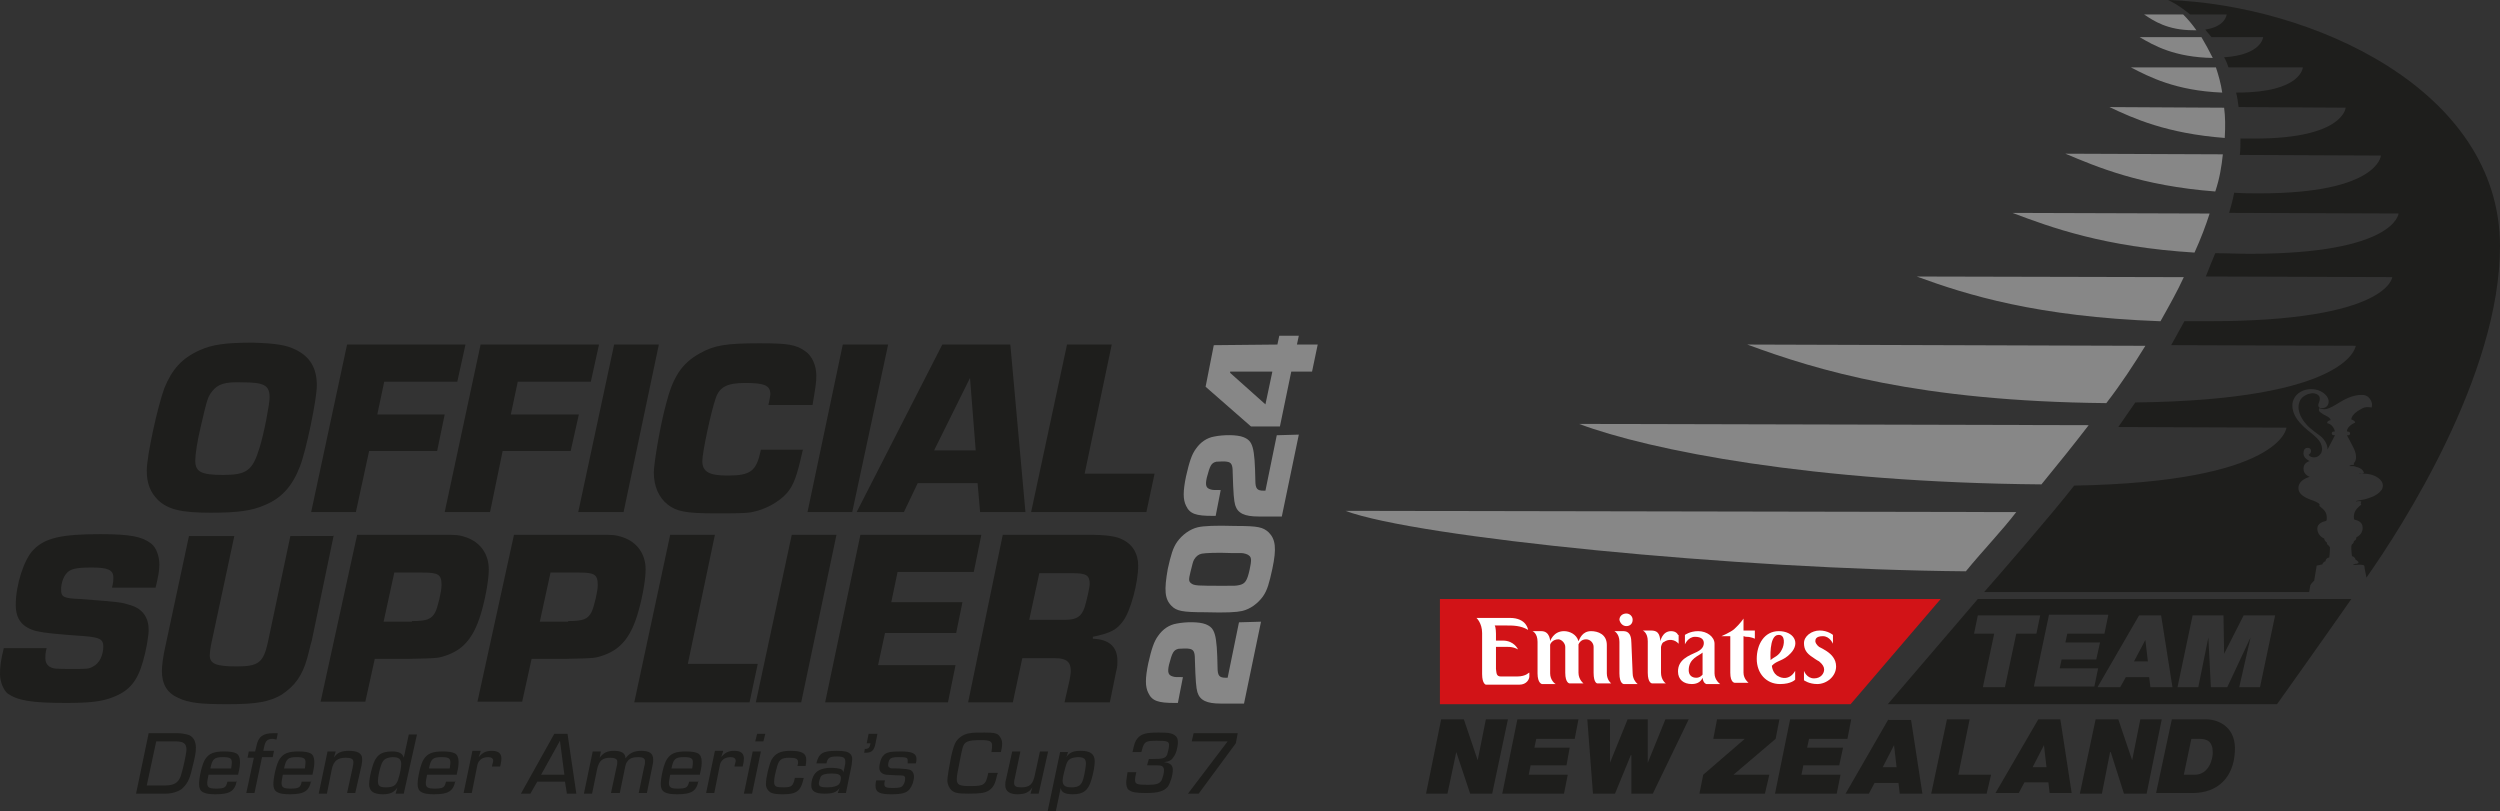 <svg xmlns="http://www.w3.org/2000/svg" xmlns:xlink="http://www.w3.org/1999/xlink" id="Livello_1" x="0px" y="0px" viewBox="0 0 396.9 128.8" style="enable-background:new 0 0 396.9 128.8;" xml:space="preserve"><rect x="0" y="0" width="396.9" height="128.8" fill="#333333" stroke="none"/><style type="text/css">	.st0{fill:#878787;}	.st1{fill:#1E1E1C;}	.st2{fill:#D21317;}	.st3{fill:#FFFFFF;}</style><path class="st0" d="M331.6,67.5l-80.9-0.2c11.2,4.2,37.1,9.3,73.4,9.6C326.8,73.6,329.3,70.5,331.6,67.5"></path><path class="st0" d="M320.1,81.3l-106.5-0.2c11.2,4.2,62.2,9.3,98.5,9.6C314.8,87.4,317.8,84.3,320.1,81.3"></path><polygon class="st1" points="234.6,120.7 234.6,120.7 232.4,114.2 228.8,114.2 226.4,126 229.8,126 231.2,119.4 231.2,119.4  233.4,126 236.9,126 239.4,114.2 235.9,114.2 "></polygon><polygon class="st1" points="238.5,126 248.3,126 248.9,123 242.7,123 243,121.5 248.7,121.5 249.2,118.7 243.6,118.7 243.9,117.3  250,117.3 250.6,114.2 240.9,114.2 "></polygon><polygon class="st1" points="261.6,121.1 261.6,121.1 261.6,114.2 258.4,114.2 255.6,121.1 255.6,121.1 255.6,114.2 252,114.2  252.9,126 256.4,126 258.9,119.9 259,119.9 259,126 262.4,126 268.1,114.2 264.4,114.2 "></polygon><polygon class="st1" points="282.5,114.2 272.6,114.2 272,117.3 277,117.3 270.4,123 269.8,126 280.2,126 280.9,123 275.2,123  281.9,117.3 "></polygon><polygon class="st1" points="286.3,121.5 292,121.5 292.6,118.7 286.9,118.7 287.2,117.3 293.3,117.3 293.9,114.2 284.2,114.2  281.8,126 291.6,126 292.2,123 286,123 "></polygon><path class="st1" d="M298.9,121.8l1.8-3.5h0l0.4,3.5H298.9z M299.8,114.2L293,126h3.7l0.9-1.7h3.8l0.2,1.7h3.6l-1.8-11.7H299.8z"></path><polygon class="st1" points="312.7,114.2 309.1,114.2 306.6,126 315.4,126 316.1,123 310.9,123 "></polygon><path class="st1" d="M322.7,121.8l1.8-3.5h0l0.4,3.5H322.7z M323.6,114.2l-6.8,11.7h3.7l0.9-1.7h3.8l0.2,1.7h3.5l-1.8-11.7H323.6z"></path><polygon class="st1" points="338.5,120.7 338.5,120.7 336.3,114.2 332.7,114.2 330.2,126 333.7,126 335,119.4 335.1,119.4  337.2,126 340.8,126 343.2,114.2 339.8,114.2 "></polygon><path class="st1" d="M348.4,123h-1.7l1.2-5.7h1.3c1.2,0,2.1,0.4,2.1,2.2C351.3,120.5,350.7,123,348.4,123 M350.2,114.2h-5.4 l-2.5,11.7h5.8c4.1,0,6.5-2.6,6.7-6.5C355.1,115.6,352.4,114.2,350.2,114.2"></path><path class="st0" d="M340.6,54.9l-63.2-0.2c11.1,4.1,27.2,9,57,9.3C336.8,60.9,338.8,57.8,340.6,54.9"></path><path class="st0" d="M346.7,44l-42.4-0.1c7.9,2.9,19.1,6.4,38.7,7.1C344.4,48.5,345.7,46.2,346.7,44"></path><path class="st0" d="M350.8,33.9l-31.3-0.1c6.1,2.3,14.5,5.4,28.9,6.3C349.4,37.9,350.2,35.8,350.8,33.9"></path><path class="st0" d="M352.9,24.5l-25-0.1c5,2.1,12,5.1,23.8,6C352.4,28.3,352.7,26.4,352.9,24.5"></path><path class="st0" d="M353.1,17.1L334.9,17c3.8,1.8,9.1,4.2,18.3,4.9C353.3,20.1,353.3,18.6,353.1,17.1"></path><path class="st0" d="M351.8,10.7l-13.5,0c2.9,1.5,7.1,3.7,14.5,4C352.6,13.3,352.2,11.9,351.8,10.7"></path><path class="st0" d="M349.5,5.9l-9.8,0c2.2,1.3,5.5,3.2,11.6,3.3C350.7,8,350.1,6.9,349.5,5.9"></path><path class="st0" d="M346.6,2.3l-6.2,0c1.5,1,3.7,2.5,7.8,2.5c0.2,0,0.3,0,0.5,0C348,3.8,347.3,3,346.6,2.3"></path><path class="st1" d="M367.4,92.2l0.4-2.4l0.9-0.2c0.1-0.4,0.5-0.5,0.5-0.5s0-0.5,0.6-0.6c0.1-0.7,0.1-1.6,0.1-1.6l-0.2-0.3 c-0.3-0.1-0.3-0.5-0.3-0.5s-0.4-0.2-0.4-0.6c-0.7-0.3-1.1-0.9-1.1-1.6c0-0.8,0.9-1.1,1.4-1.2c0.1-0.1,0.1-0.3,0.1-0.5 c0-0.8-0.3-1.2-1.2-1.9c0.3-0.3-0.4-0.6-0.9-0.8c-0.5-0.2-2.4-0.7-2.4-2c0-0.9,0.7-1.4,1.5-1.7c0.2-0.1,0.3-0.1,0.3-0.1 c0,0-1-0.3-1-1.3c0-1,1-1.2,1-1.2s-1-0.4-1-1.2c0-0.9,0.5-0.9,0.7-0.9c0.3,0,0.5,0.2,0.5,0.5c0,0.3-0.2,0.5-0.4,0.6 c0.4,0.6,1.4,0.5,1.8,0c0.5-0.5,0.4-1.3,0.1-1.9c-0.5-1-2.1-1.9-3-2.9c-0.9-0.9-1.7-2.2-1.4-3.6c0.6-2.3,4-2.7,5.4-0.9 c0.6,0.8,0.3,1.9-0.8,1.9c-0.7,0-0.6-0.6-0.4-1c0.2-0.6,0.1-1.1-0.6-1.3c-0.3-0.1-0.6-0.1-0.9,0c-0.6,0.1-1.2,0.5-1.5,1 c-0.7,1.3,0,2.8,0.9,3.8c0.6,0.8,2.2,1.8,2.5,2.1c1.1,1.1,0.9,2.1,0.9,2c0.8-1.5,1.2-2.3,1.2-2.3c-0.2,0-0.5,0-0.5-0.3 c0-0.3,0.3-0.3,0.5-0.3c-0.3-1.2-1.2-1.3-1.2-1.3c-0.1-0.1,0-0.4,0.5-0.5c0-0.5-1.1-0.8-1.4-1.1c-0.1-0.1-0.6-0.2-0.4-0.8 c0.9,0.3,1.3,0.3,3.2-0.9c1.9-1.2,3.2-1.2,3.4-1.2c0.2,0,1-0.1,1.5,0.7c0.5,0.8,0.2,1.3,0.2,1.3s-0.8-0.2-1.4,0.1 c-0.6,0.3-1.8,1-1.8,1.8c0.4,0.1,0.6,0.3,0.6,0.5c0,0-1.3,0.5-1.3,1.4c0,0,0.5,0,0.5,0.3c0,0.4-0.5,0.3-0.5,0.3s0.5,0.9,1.1,2.1 c0.6,1.3,0.3,2.1,0,2.3c0,0,0,0.2,0,0.3c-0.2,0-0.4,0-0.6,0.1c-0.1,0-0.1,0.1,0,0.1c0.1,0,0.3,0,0.4,0c0.2,0,0.3,0,0.5,0.1 c0.5,0.1,1.2,0.4,1.3,1c-0.2,0.1-0.5,0.1-0.7,0.1c0,0-0.1,0-0.1,0c0.1,0.1,0.3,0,0.4,0c0.5,0,0.9,0,1.3,0.1c0.5,0.1,1,0.3,1.4,0.6 c0.4,0.3,0.7,0.7,0.7,1.2c0,0.3-0.1,0.6-0.3,0.8c-0.3,0.4-0.8,0.7-1.2,0.9c-0.5,0.2-1,0.4-1.5,0.5c-0.4,0.1-0.7,0.1-1.1,0.2 c-0.1,0-0.3,0.1-0.1,0.1c0.2,0,0.5-0.1,0.7,0c0.2,0,0,0.1,0,0.3c0,0,0,0.2,0.1,0.2c-0.9,0.7-1.2,1.2-1.2,2c0,0.2,0,0.3,0.1,0.4 c0.4,0.1,1.3,0.3,1.3,1.3c0,1.1-1,1.5-1,1.5c0,0.5-0.4,0.6-0.4,0.6c0,0.4-0.3,0.5-0.3,0.5l-0.1,0.3c0,0,0,0.2,0,0.5 c0,0.4,0.1,1.1,0.1,1.1c0.5,0.1,0.6,0.6,0.6,0.6c0.1,0,0.2,0.1,0.2,0.1c0.1,0.1,0.1,0.1,0.2,0.2c0,0.1,0.1,0.2,0,0.2 c0,0-0.1,0-0.2,0.1c-0.2,0-0.3,0-0.5,0.1c-0.1,0-0.2,0.1,0,0.1c0.5,0,1-0.1,1.4,0c0.3,0,0.3,0.3,0.3,0.5c0.1,0.5,0.2,1,0.3,1.5 c5.7-8.1,21.2-32.2,21.2-52.6c0-25-30-38.3-52.7-39.1c0,0,1.6,0.7,3.5,2.3l5.8,0c0,0-0.1,1.9-3.4,2.4c0.3,0.4,0.7,0.8,1,1.2l8.2,0 c0,0-0.2,2.8-6.2,3.2c0.3,0.5,0.5,1,0.7,1.6l11.8,0c0,0-0.2,4-10.4,4c0,0-0.1,0-0.2,0c0.2,0.7,0.3,1.5,0.4,2.3l17,0.1 c0,0-0.3,4.9-14.4,4.9c-0.8,0-1.5,0-2.3,0c0,0.8,0,1.7-0.1,2.6l22.4,0.1c0,0-0.4,6-19.2,6c-1.4,0-2.8,0-4.1-0.1 c-0.2,1.1-0.5,2.1-0.8,3.2l26.9,0.1c0,0-0.5,6.4-23.6,6.4c-1.9,0-3.7-0.1-5.5-0.1c-0.5,1.2-1,2.4-1.5,3.7l29.6,0.1c0,0-0.6,7-29.1,7 c-1.3,0-2.6,0-3.9,0c-0.7,1.3-1.4,2.5-2.1,3.8l29.3,0.1c0,0-0.8,8.6-35,9c-0.9,1.3-1.8,2.6-2.7,3.9l26.7,0.1c0,0-0.7,8.6-33.7,9.2 c-3.5,4.5-12,14.3-14.3,16.9h51.6l0.2-1.1C367.1,92.4,367.4,92.2,367.4,92.2"></path><path class="st1" d="M323.9,97.7l-0.6,2.9h-3.2l-1.8,8.5h-3.5l1.8-8.5h-3.2l0.6-2.9H323.9z M334.7,97.7l-0.6,2.9h-5.9l-0.3,1.4h5.5 l-0.6,2.7h-5.5l-0.3,1.4h6.1l-0.6,2.9h-9.6l2.4-11.4H334.7z M343.1,97.7l1.8,11.4h-3.5l-0.2-1.6h-3.7l-0.9,1.6h-3.6l6.6-11.4H343.1z  M348.1,97.7h4.9l0.1,6.1h0l3.1-6.1h5l-2.4,11.4h-3.3l1.8-7.9h0l-3.7,7.9H351l-0.4-7.9h0l-1.6,7.9h-3.3L348.1,97.7z M299.7,111.8 h61.8c0,0,7.2-10.1,11.8-16.7h-59.3L299.7,111.8z"></path><polygon class="st1" points="340.6,101.6 340.6,101.6 338.8,105 341,105 "></polygon><polygon class="st2" points="228.6,111.8 293.8,111.8 308.1,95.1 228.6,95.1 "></polygon><path class="st3" d="M240.8,107.4c-0.2,0-2.2,0-2.5,0c-0.8,0-0.7-0.6-0.8-1.2v-3.5c0,0,0.5,0,1.1,0c0.7,0,1.5-0.1,2.4,0.4 c0,0-0.6-1.4-2.4-1.4h-1.1v-0.7v-0.4c0,0,0-1-0.2-1.3c0,0,1.5,0,1.6,0c1.4,0,2.5,0,3.7,0.7c0,0-0.2-1.9-2.9-1.9h-5.3 c0,0,0.9,0.8,0.9,2.4l0,6.5c0,1.6,0.6,1.7,0.6,1.7h5.3c1.2,0,1.6-0.9,1.6-1.3l0-0.6C242.7,106.7,242.4,107.4,240.8,107.4"></path><path class="st3" d="M255.1,106.9v-4.5c0-1.7-1.4-2.2-2.5-2.2c-1.4,0-1.8,1.2-2,1.6c-0.3-1.1-1.4-1.6-2.3-1.6 c-1.7,0-2.2,1.6-2.2,1.6s0-1.6-1.4-1.6h-1.4c0,0,0.8,0.3,0.8,1.7v5c0,1.6,0.7,1.7,0.7,1.7h2.2c-0.1,0-0.9-0.6-0.9-1.7l0-4.5 c0-0.2,0.4-0.9,1.3-0.9c0.5,0,1.1,0.6,1.1,1.2l0,4.1c0,1.7,0.7,1.7,0.7,1.7h2.2c0,0-0.8-0.6-0.8-1.7l0-4.5c0.1-0.2,0.4-0.8,1.2-0.8 c0.7,0,1.2,0.6,1.2,1.2c0,0,0,3.8,0,4.1c0,1.7,0.6,1.7,0.6,1.7c1.1,0,2.2,0,2.2,0S255.1,108,255.1,106.9"></path><path class="st3" d="M259.2,106.9c0,1.1,0.8,1.7,0.8,1.7s-1,0-2.2,0c0,0-0.7,0-0.7-1.7v0l0-5c0-1.3-0.8-1.7-0.8-1.7h1.3 c0.5,0,1.4,0,1.4,1.9L259.2,106.9L259.2,106.9z"></path><path class="st3" d="M266.4,100.8c0,0-0.2-0.6-1.1-0.6c-1.4,0-1.7,1.6-1.7,1.6c-0.1-1.3-0.5-1.7-1.5-1.7h-1.3c0,0,0.8,0.3,0.8,1.7v5 c0,1.7,0.7,1.7,0.7,1.7h2.2c-0.1,0-0.8-0.6-0.8-1.7l0-4.1c0.1-0.4,0.2-0.7,0.5-0.8c0.7-0.5,1.7-0.4,2.3,0.3V100.8z"></path><path class="st3" d="M277.3,101.1c0.7,0,1.3,0.3,1.3,0.3l0-1.3h-1.8v-1.9c0,0-0.5,0.8-1.5,1.7c-0.6,0.5-2,1.1-2,1.1l1.4,0v5.8 c0,1.6,0.7,1.6,0.7,1.6c1.2,0,2.2,0,2.2,0s-0.8-0.6-0.8-1.6l0-5.8C277.3,101.1,276.9,101.1,277.3,101.1"></path><path class="st3" d="M282.9,103.1c0.4-0.7,0.6-2.4-0.6-2.3c-1.5,0.1-1.2,4-1.2,4C281.6,104.3,282.4,104.2,282.9,103.1 M284.3,103.7 c-1.2,1.3-2.2,1.1-3,2c0,0,0.1,1.3,1.1,1.7c0.3,0.2,1.7,0.7,2.6-0.9l0,1.4c0,0-0.6,0.7-2.4,0.7c-2.2,0-3.7-1.7-3.7-4 c0-2.3,1.2-4.4,3.5-4.4C284.7,100.2,285.9,102,284.3,103.7"></path><path class="st3" d="M289.6,106.3c0,0.6-0.5,1.4-1.6,1.4c-1.2,0-1.6-1.2-1.6-1.2v1.5c0,0,0.8,0.6,2.1,0.6c1.5,0,3-1.2,3-2.8 c0-0.6-0.2-1.1-0.5-1.5c-0.5-0.7-1.4-1.2-2.2-1.6c-0.4-0.3-0.6-0.7-0.6-0.9c0-0.3,0.1-0.8,1.2-0.8c1.1,0,1.6,1.2,1.6,1.2l0-1.4 c0,0-0.8-0.7-2.1-0.7c-1.3,0-2.5,0.9-2.5,2c0,1,0.4,1.6,1.3,2.2c0.3,0.2,0.7,0.5,1.1,0.7C289.4,105.5,289.6,105.9,289.6,106.3"></path><path class="st3" d="M258.2,99.4c0.6,0,1-0.4,1-1c0-0.6-0.5-1-1-1c-0.6,0-1.1,0.4-1.1,1C257.2,98.9,257.6,99.4,258.2,99.4"></path><path class="st3" d="M270.5,102.1c0,0.8-0.7,1.2-1.1,1.4c-1.3,0.6-3,1.2-3,3.1c0,1.3,0.9,2,2.2,2c1,0,1.5-0.5,1.7-1 c0.1,0.9,0.6,1,0.6,1c1.2,0,2.2,0,2.2,0s-0.9-0.6-0.9-1.7v0v-4.7c0-1.1-1.2-2-2.6-2c-1.3,0-2.1,0.6-2.1,0.6v1.5c0,0,0.5-1.2,1.6-1.2 C270.2,101.1,270.5,101.6,270.5,102.1 M269.3,107.6c-0.7,0-1.2-0.4-1.2-1.2c0-1.9,1.7-2.3,2.2-2.8v3.5 C270.2,107.2,269.9,107.6,269.3,107.6"></path><path class="st1" d="M26.2,124.7c1.4,0,2.1-0.4,2.5-1.5c0.3-0.9,0.9-3.5,0.9-4.2c0-1-0.5-1.3-1.8-1.3h-3l-1.5,7H26.2z M23.6,116.4 h4.6c0.5,0,1.1,0.1,1.5,0.2c0.9,0.2,1.4,1,1.4,2.1c0,0.7-0.1,1.4-0.6,3.3c-0.4,1.9-0.9,2.6-1.7,3.3c-0.6,0.4-1.5,0.7-2.5,0.7h-4.7 L23.6,116.4z"></path><path class="st1" d="M36.7,122c0.1-0.7,0.1-0.8,0.1-1c0-0.6-0.3-0.8-1.4-0.8c-1.4,0-1.7,0.3-2,1.8H36.7z M37.6,123.9 c-0.3,1.7-1.1,2.2-3.4,2.2c-1.9,0-2.6-0.4-2.6-1.6c0-1.1,0.5-3.3,1-4c0.6-0.9,1.4-1.2,3-1.2c0.9,0,1.5,0.1,1.9,0.3 c0.4,0.2,0.6,0.7,0.6,1.3c0,0.5,0,0.8-0.3,2.1h-4.7c-0.1,0.6-0.2,1-0.2,1.3c0,0.7,0.3,0.9,1.4,0.9c1.4,0,1.6-0.2,1.8-1.1H37.6z"></path><path class="st1" d="M40.3,120.3h-1l0.2-1h1l0.2-0.8c0.3-1.6,1.1-2.1,2.7-2.1c0.2,0,0.4,0,0.7,0l-0.2,1c-0.3,0-0.4-0.1-0.6-0.1 c-0.8,0-1.1,0.3-1.3,1l-0.2,0.9h1.7l-0.2,1h-1.7l-1.2,5.7h-1.3L40.3,120.3z"></path><path class="st1" d="M48.4,122c0.1-0.7,0.1-0.8,0.1-1c0-0.6-0.3-0.8-1.4-0.8c-1.4,0-1.7,0.3-2,1.8H48.4z M49.4,123.9 c-0.3,1.7-1.1,2.2-3.4,2.2c-1.9,0-2.6-0.4-2.6-1.6c0-1.1,0.5-3.3,1-4c0.6-0.9,1.4-1.2,3-1.2c0.9,0,1.5,0.1,1.9,0.3 c0.4,0.2,0.6,0.7,0.6,1.3c0,0.5,0,0.8-0.3,2.1h-4.7c-0.1,0.6-0.2,1-0.2,1.3c0,0.7,0.3,0.9,1.4,0.9c1.4,0,1.6-0.2,1.8-1.1H49.4z"></path><path class="st1" d="M53.3,119.3l-0.3,1l0,0c0.5-0.8,1.2-1.1,2.4-1.1c1.4,0,2.1,0.4,2.1,1.3c0,0.3,0,0.4-0.1,1l-1,4.4h-1.3l0.9-4.1 c0.1-0.5,0.1-0.6,0.1-0.8c0-0.5-0.3-0.7-1.2-0.7c-1.3,0-1.9,0.5-2.2,1.7l-0.8,4h-1.3l1.4-6.7H53.3z"></path><path class="st1" d="M60.5,121.5c-0.3,0.8-0.5,2-0.5,2.5c0,0.8,0.3,1,1.3,1c1.1,0,1.6-0.3,1.9-1.2c0.3-0.9,0.5-2,0.5-2.5 c0-0.8-0.4-1.1-1.4-1.1C61.2,120.3,60.8,120.6,60.5,121.5 M64.1,126h-1.3l0.3-1l0,0c-0.5,0.8-1.2,1.1-2.3,1.1 c-1.5,0-2.2-0.5-2.2-1.6c0-0.6,0.2-1.7,0.5-2.7c0.5-1.8,1.3-2.5,3.1-2.5c1.2,0,1.7,0.3,1.9,1l0,0l0.8-3.7h1.3L64.1,126z"></path><path class="st1" d="M71.4,122c0.1-0.7,0.1-0.8,0.1-1c0-0.6-0.3-0.8-1.4-0.8c-1.4,0-1.7,0.3-2,1.8H71.4z M72.3,123.9 c-0.3,1.7-1.1,2.2-3.4,2.2c-1.9,0-2.6-0.4-2.6-1.6c0-1.1,0.5-3.3,1-4c0.6-0.9,1.4-1.2,3-1.2c0.9,0,1.5,0.1,1.9,0.3 c0.4,0.2,0.6,0.7,0.6,1.3c0,0.5,0,0.8-0.3,2.1h-4.7c-0.1,0.6-0.2,1-0.2,1.3c0,0.7,0.3,0.9,1.4,0.9c1.4,0,1.6-0.2,1.8-1.1H72.3z"></path><path class="st1" d="M76.3,119.3l-0.3,0.9l0,0c0.6-0.7,1.1-1,2.1-1c1,0,1.5,0.4,1.5,1.2c0,0.3,0,0.5-0.2,1.3h-1.3 c0.1-0.6,0.2-0.7,0.2-0.9c0-0.4-0.3-0.6-0.8-0.6c-0.6,0-1.1,0.2-1.4,0.6c-0.2,0.2-0.3,0.5-0.4,1.1l-0.8,4h-1.3l1.4-6.7H76.3z"></path><path class="st1" d="M88.9,117.6l-3,5.4h3.7L88.9,117.6z M85.3,124.1l-1.1,1.9h-1.5l5.3-9.5h2.1l1.4,9.5h-1.5l-0.3-1.9H85.3z"></path><path class="st1" d="M95.4,119.3l-0.2,1l0,0c0.6-0.8,1.2-1.1,2.3-1.1c1.2,0,1.8,0.4,1.8,1.2h0c0.6-0.8,1.3-1.2,2.5-1.2 c1.3,0,1.9,0.4,1.9,1.4c0,0.3,0,0.5-0.1,0.9l-0.9,4.4h-1.3l0.9-4.3c0.1-0.2,0.1-0.6,0.1-0.7c0-0.5-0.3-0.7-1.1-0.7 c-0.8,0-1.4,0.2-1.7,0.7c-0.2,0.2-0.3,0.6-0.4,1.1l-0.8,3.9H97l0.9-4.2c0.1-0.3,0.1-0.7,0.1-0.8c0-0.4-0.4-0.6-1.1-0.6 c-1.3,0-1.8,0.5-2.1,1.8L94,126h-1.3l1.4-6.7H95.4z"></path><path class="st1" d="M109.9,122c0.1-0.7,0.1-0.8,0.1-1c0-0.6-0.3-0.8-1.4-0.8c-1.4,0-1.7,0.3-2,1.8H109.9z M110.9,123.9 c-0.3,1.7-1.1,2.2-3.4,2.2c-1.9,0-2.6-0.4-2.6-1.6c0-1.1,0.5-3.3,1-4c0.6-0.9,1.4-1.2,3-1.2c0.9,0,1.5,0.1,1.9,0.3 c0.4,0.2,0.6,0.7,0.6,1.3c0,0.5,0,0.8-0.3,2.1h-4.7c-0.1,0.6-0.2,1-0.2,1.3c0,0.7,0.3,0.9,1.4,0.9c1.4,0,1.6-0.2,1.8-1.1H110.9z"></path><path class="st1" d="M114.8,119.3l-0.3,0.9l0,0c0.6-0.7,1.1-1,2.1-1c1,0,1.5,0.4,1.5,1.2c0,0.3,0,0.5-0.2,1.3h-1.3 c0.1-0.6,0.2-0.7,0.2-0.9c0-0.4-0.3-0.6-0.8-0.6c-0.6,0-1.1,0.2-1.4,0.6c-0.2,0.2-0.3,0.5-0.4,1.1l-0.8,4h-1.3l1.4-6.7H114.8z"></path><path class="st1" d="M121.2,117.7h-1.3l0.3-1.2h1.3L121.2,117.7z M119.4,126h-1.3l1.4-6.7h1.3L119.4,126z"></path><path class="st1" d="M127.6,123.5c-0.2,0.9-0.4,1.4-0.7,1.8c-0.5,0.6-1.2,0.8-2.7,0.8c-1,0-1.5-0.1-1.9-0.3 c-0.4-0.3-0.7-0.7-0.7-1.3c0-1.1,0.5-3.1,0.9-3.9c0.6-1,1.4-1.4,3-1.4c1.8,0,2.5,0.4,2.5,1.4c0,0.3,0,0.5-0.1,1h-1.3 c0.1-0.3,0.1-0.4,0.1-0.6c0-0.5-0.3-0.7-1.4-0.7c-1.2,0-1.6,0.3-1.9,1.3c-0.3,1.1-0.5,1.9-0.5,2.5c0,0.8,0.3,0.9,1.5,0.9 c1.3,0,1.5-0.2,1.8-1.5H127.6z"></path><path class="st1" d="M130.3,123.3c-0.1,0.2-0.3,0.8-0.3,1.1c0,0.5,0.4,0.6,1.4,0.6c0.9,0,1.5-0.2,1.8-0.5c0.2-0.2,0.3-0.7,0.3-1 c0-0.5-0.4-0.7-1.5-0.7C131,122.8,130.5,123,130.3,123.3 M129.6,121.2c0.4-1.6,1-2,3.2-2c1.2,0,1.8,0.1,2.2,0.5 c0.2,0.2,0.3,0.5,0.3,0.8c0,0.2-0.1,0.8-0.1,1l-0.9,4.4h-1.3l0.3-0.8l0,0c-0.5,0.7-1.1,0.9-2.4,0.9c-1.5,0-2.1-0.4-2.1-1.3 c0-0.8,0.3-1.7,0.8-2.1c0.4-0.4,1.2-0.7,2.3-0.7c0.7,0,1.3,0.1,1.6,0.2c0.2,0.1,0.3,0.2,0.4,0.5h0l0.2-0.9c0.1-0.4,0.1-0.5,0.1-0.8 c0-0.6-0.3-0.8-1.3-0.8c-1.2,0-1.5,0.2-1.7,1.1H129.6z"></path><path class="st1" d="M139,118c-0.2,1.1-0.6,1.5-1.5,1.5l-0.3,0l0.1-0.6c0.6,0,0.8-0.2,0.9-0.9h-0.6l0.3-1.5h1.4L139,118z"></path><path class="st1" d="M144.1,121.1c0-0.2,0-0.3,0-0.4c0-0.4-0.2-0.5-1.4-0.5c-0.9,0-1.2,0.1-1.4,0.3c-0.2,0.2-0.3,0.7-0.3,1 c0,0.2,0.1,0.3,0.3,0.4c0.1,0.1,0.1,0.1,1.3,0.1c1.4,0.1,1.4,0.1,1.8,0.2c0.4,0.1,0.7,0.5,0.7,1.1c0,0.7-0.3,1.5-0.7,2 c-0.5,0.6-1.2,0.8-2.9,0.8c-1.8,0-2.5-0.3-2.5-1.3c0-0.2,0-0.5,0.1-0.9h1.4c-0.1,0.3-0.1,0.4-0.1,0.6c0,0.5,0.3,0.6,1.4,0.6 c1,0,1.4-0.1,1.6-0.5c0.2-0.2,0.3-0.7,0.3-1c0-0.4-0.2-0.5-0.8-0.5c-0.9,0-1.8-0.1-2.2-0.1c-0.7-0.1-1.1-0.5-1.1-1.1 c0-0.7,0.3-1.7,0.7-2c0.4-0.5,1.2-0.6,2.7-0.6c1.8,0,2.5,0.3,2.5,1.2c0,0.2,0,0.4-0.1,0.7H144.1z"></path><path class="st1" d="M158.4,122.7c0,0.2-0.1,0.3-0.1,0.3c-0.3,1.5-0.6,2-1.3,2.5c-0.7,0.4-1.3,0.5-3.3,0.5c-1.6,0-2.2-0.1-2.7-0.6 c-0.3-0.3-0.6-0.9-0.6-1.5c0-0.5,0.3-2.3,0.6-3.8c0.3-1.3,0.5-1.9,0.8-2.4c0.5-0.7,1.3-1.2,2.2-1.3c0.5-0.1,1.1-0.1,2.3-0.1 c1.5,0,2.1,0.1,2.4,0.6c0.2,0.3,0.4,0.6,0.4,1.1c0,0.3,0,0.6-0.2,1.4h-1.5c0.1-0.6,0.1-0.8,0.1-1.1c0-0.6-0.4-0.8-1.7-0.8 c-2.2,0-2.7,0.2-3,1.3c-0.1,0.4-0.2,0.8-0.5,2.4c-0.3,1.5-0.4,2-0.4,2.5c0,0.9,0.4,1.1,2.1,1.1c2.3,0,2.5-0.2,2.9-2.1H158.4z"></path><path class="st1" d="M164.9,126h-1.3l0.3-1l0,0c-0.5,0.8-1.2,1.1-2.4,1.1c-1.2,0-1.9-0.5-1.9-1.4c0-0.3,0-0.6,0.1-0.9l1-4.5h1.3 l-0.9,4.3c-0.1,0.3-0.1,0.6-0.1,0.7c0,0.5,0.3,0.7,1.1,0.7c1.4,0,1.9-0.5,2.2-2l0.8-3.7h1.3L164.9,126z"></path><path class="st1" d="M169.3,121.3c-0.2,0.6-0.6,2.1-0.6,2.6c0,0.8,0.4,1.1,1.4,1.1c1.1,0,1.6-0.3,1.9-1.4c0.2-0.8,0.4-1.9,0.4-2.4 c0-0.7-0.3-1-1.3-1C170,120.3,169.6,120.5,169.3,121.3 M169.6,119.3l-0.3,0.9l0,0c0.5-0.8,1.2-1,2.3-1c1.5,0,2.2,0.5,2.2,1.7 c0,0.6-0.2,1.8-0.5,2.8c-0.5,1.8-1.3,2.4-3,2.4c-1.2,0-1.8-0.3-1.9-1l0,0l-0.8,3.8h-1.3l2-9.5H169.6z"></path><path class="st1" d="M182.4,120.5h0.3c2,0,2.3-0.1,2.6-0.7c0.1-0.3,0.3-1.1,0.3-1.5c0-0.6-0.3-0.7-2-0.7c-1.3,0-1.7,0.1-2,0.6 c-0.1,0.2-0.2,0.4-0.4,1.2h-1.4c0.3-1.4,0.4-1.7,0.8-2.2c0.6-0.7,1.4-0.9,3.3-0.9c1.7,0,2.3,0.1,2.8,0.6c0.2,0.2,0.3,0.5,0.3,0.9 c0,0.9-0.3,1.9-0.7,2.4c-0.3,0.5-0.7,0.7-1.5,0.8v0c0.5,0.1,0.6,0.1,0.8,0.2c0.4,0.2,0.6,0.5,0.6,1c0,0.9-0.4,2.1-0.8,2.7 c-0.6,0.7-1.5,1-3.4,1c-1.6,0-2.3-0.1-2.8-0.5c-0.3-0.2-0.4-0.7-0.4-1.2c0-0.4,0.1-0.7,0.2-1.6h1.4c-0.2,0.8-0.2,1-0.2,1.2 c0,0.7,0.3,0.8,2.1,0.8c1.3,0,1.8-0.2,2.1-0.7c0.2-0.4,0.4-1.2,0.4-1.6c0-0.3-0.1-0.6-0.4-0.7c-0.3-0.1-0.4-0.1-2-0.1h-0.3 L182.4,120.5z"></path><polygon class="st1" points="196.2,118 190.3,126 188.6,126 194.9,117.7 189.2,117.7 189.5,116.4 196.5,116.4 "></polygon><path class="st1" d="M17.8,93.2c0.2-0.8,0.2-1.1,0.2-1.5c0-1.2-0.8-1.6-3.4-1.6c-2.5,0-3.5,0.2-4.1,1c-0.5,0.6-0.8,1.6-0.8,2.5 c0,1.2,0.4,1.4,3.1,1.5c6.4,0.5,6.4,0.5,8,1c1.9,0.6,2.8,2,2.8,3.9c0,1-0.4,3.3-0.9,5c-0.9,3.2-2.2,4.7-4.8,5.7 c-1.8,0.7-3.7,0.9-7.5,0.9c-5.5,0-7.6-0.4-9.2-1.5C0.6,109.6,0,108.3,0,107c0-1.1,0.1-2.1,0.6-4.1h6.8c-0.2,0.8-0.2,1.2-0.2,1.6 c0,0.6,0.2,1,0.6,1.3c0.7,0.4,0.8,0.4,3.9,0.4c2.2,0,2.4,0,3.1-0.4c1-0.5,1.6-1.8,1.6-3.2c0-1.1-0.6-1.4-2.9-1.6 c-4.3-0.3-6.4-0.5-7.7-0.8c-2.3-0.6-3.3-1.9-3.3-4.2c0-3.1,1.3-7.2,2.8-8.7c1.8-1.9,4.5-2.5,10.6-2.5c4.8,0,6.7,0.4,8.1,1.5 c0.8,0.6,1.3,2,1.3,3.3c0,1.1-0.2,2-0.6,3.7H17.8z"></path><path class="st1" d="M53,84.9l-3.5,16.8c-0.1,0.4-0.2,0.6-0.7,2.7c-0.8,2.9-2,4.5-4.1,5.9c-1.9,1.1-3.9,1.5-8.5,1.5 c-4.4,0-6.2-0.2-7.9-1c-1.8-0.8-2.6-2.2-2.6-4.3c0-0.8,0.2-2.4,0.6-4.1l3.7-17.3h7.2l-3.7,17.3c-0.1,0.5-0.2,1.3-0.2,1.6 c0,1.4,1,1.8,4.3,1.8c3.4,0,4.2-0.6,4.9-3.7l3.6-17H53z"></path><path class="st1" d="M65.4,98.6c2.4,0,3.1-0.3,3.7-1.4c0.4-0.8,1-3.3,1-4.3c0-1.7-0.5-2-3-2h-4.5l-1.7,7.8H65.4z M56.7,84.9h10.4 h1.6H70c2.4,0,2.8,0,4,0.4c2.3,0.8,3.6,2.7,3.6,5.1c0,1.4-0.4,4-1.1,6.5c-1.1,4-2.7,6.1-5.5,7.1c-1.4,0.5-1.4,0.5-6.1,0.6l-1.2,0 h-4.2l-1.5,6.8h-7.1L56.7,84.9z"></path><path class="st1" d="M90.2,98.6c2.4,0,3.1-0.3,3.7-1.4c0.4-0.8,1-3.3,1-4.3c0-1.7-0.5-2-3-2h-4.5l-1.7,7.8H90.2z M81.6,84.9h10.4 h1.6h1.3c2.4,0,2.8,0,4,0.4c2.3,0.8,3.6,2.7,3.6,5.1c0,1.4-0.4,4-1.1,6.5c-1.1,4-2.7,6.1-5.5,7.1c-1.4,0.5-1.4,0.5-6.1,0.6l-1.2,0 h-4.2l-1.5,6.8h-7.1L81.6,84.9z"></path><polygon class="st1" points="109.2,105.4 120.3,105.4 119,111.5 100.7,111.5 106.4,84.9 113.5,84.9 "></polygon><polygon class="st1" points="127.2,111.5 120,111.5 125.7,84.9 132.8,84.9 "></polygon><polygon class="st1" points="141.5,95.6 152.8,95.6 151.8,100.5 140.5,100.5 139.4,105.6 151.7,105.6 150.5,111.5 131,111.5  136.6,84.9 155.8,84.9 154.6,90.8 142.5,90.8 "></polygon><path class="st1" d="M169.1,98.4c1.8,0,2.6-0.5,3.1-2c0.3-1,0.8-3.1,0.8-3.7c0-1.4-0.6-1.7-2.7-1.7H165l-1.6,7.4H169.1z M159.2,84.9 h13.4c2.9,0,4.6,0.2,5.7,0.8c1.6,0.8,2.4,2.3,2.4,4.1c0,2.7-1.2,7.2-2.4,8.8c-1,1.4-2,1.9-4.8,2.5l0,0.3c2.6,0.1,3.9,1.3,3.9,3.5 c0,0.5,0,1-0.2,1.7l-1,4.9h-7.2l0.8-3.5c0.1-0.5,0.2-1.1,0.2-1.5c0-1.4-0.7-2-2.4-2h-5.3l-1.5,7h-7.1L159.2,84.9z"></path><path class="st1" d="M33.7,62.1c-0.7,0.9-0.8,1.2-1.8,5.5c-0.6,2.5-0.9,4.6-0.9,5.5c0,1.8,0.9,2.3,4.4,2.3c3.8,0,4.7-0.7,5.8-4.3 c0.7-2.2,1.6-6.9,1.6-8c0-1.9-0.8-2.4-4.3-2.4C35.6,60.6,34.6,61,33.7,62.1 M46.9,55.5c2.3,1.1,3.4,2.9,3.4,5.7 c0,2.2-1.7,10.4-2.7,12.9c-1.2,3.1-2.9,5-5.6,6.1c-2,0.9-4.4,1.2-8.5,1.2c-4.7,0-6.8-0.5-8.4-2c-1.2-1.2-1.8-2.6-1.8-4.7 c0-2.3,1.7-10.1,2.8-13.1c1.2-2.9,2.7-4.7,5.6-6c2-0.9,4.1-1.2,8.4-1.2C43.8,54.5,45.5,54.8,46.9,55.5"></path><polygon class="st1" points="59.9,65.8 70.6,65.8 69.4,71.6 58.6,71.6 56.5,81.3 49.4,81.3 55.1,54.7 73.9,54.7 72.6,60.6 61,60.6  "></polygon><polygon class="st1" points="81.1,65.8 91.9,65.8 90.6,71.6 79.8,71.6 77.8,81.3 70.6,81.3 76.3,54.7 95.1,54.7 93.8,60.6  82.2,60.6 "></polygon><polygon class="st1" points="99,81.3 91.8,81.3 97.5,54.7 104.6,54.7 "></polygon><path class="st1" d="M127.5,71.3c-0.1,0.4-0.2,0.7-0.2,0.8c-0.8,3.5-1.3,4.9-2.3,6.1c-1.3,1.5-3.5,2.7-5.6,3.1 c-0.9,0.2-2.7,0.2-5.9,0.2c-4.6,0-6.1-0.3-7.5-1.4c-1.4-1.1-2.2-2.9-2.2-5.1c0-1.4,1-7.4,1.9-10.7c1.1-4.4,2.5-6.6,5.4-8.2 c2.3-1.3,4.2-1.6,9.5-1.6c4.5,0,5.8,0.2,7.3,1.3c1,0.7,1.7,2.2,1.7,3.8c0,1.1-0.1,1.7-0.6,4.7h-7c0-0.2,0.1-0.4,0.1-0.5 c0.1-0.5,0.2-1,0.2-1.2c0-1.4-0.9-1.8-4-1.8c-2.8,0-4.1,0.6-4.7,2.5c-0.7,2-2.1,8.5-2.1,9.9c0,1.7,1.1,2.3,4,2.3 c3.7,0,4.6-0.7,5.3-4.1H127.5z"></path><polygon class="st1" points="135.3,81.3 128.2,81.3 133.8,54.7 141,54.7 "></polygon><path class="st1" d="M154,60l-5.7,11.5h6.6L154,60z M145.7,76.7l-2.2,4.6H136l13.6-26.6h10.8l2.4,26.6h-7.2l-0.4-4.6H145.7z"></path><polygon class="st1" points="172.2,75.2 183.3,75.2 182,81.3 163.7,81.3 169.4,54.7 176.5,54.7 "></polygon><path class="st0" d="M200.2,98.7l-2.7,13l-3.7,0c-2.2,0-3.3-0.5-3.7-1.8c-0.2-0.7-0.3-1.8-0.4-5.2c0-1.2-0.2-1.6-0.9-1.7 c-0.4-0.1-1.3,0-1.7,0c-0.8,0.2-1,0.6-1.5,2.5c-0.3,1.3-0.1,1.7,0.6,1.9c0.3,0.1,0.5,0.1,1.6,0.1l-0.8,4.1l-0.5,0 c-2.6,0-3.6-0.3-4.2-1.6c-0.5-1-0.5-2.3,0-4.7c0.5-2.2,0.9-3.5,1.6-4.4c0.7-1,1.7-1.7,2.9-1.9c1.5-0.3,3.6-0.3,4.6,0.1 c1.5,0.6,1.8,1.5,1.9,6.9c0,1.3,0.3,1.6,1.3,1.6h0.3l1.8-8.8L200.2,98.7z"></path><path class="st0" d="M189.1,92.6c0.5,0.4,1,0.4,5.3,0.4c1.8,0,1.8,0,2.3-0.1c1-0.2,1.3-0.7,1.7-2.5c0.3-1.4,0.3-1.9-0.1-2.2 c-0.2-0.2-0.8-0.4-1.3-0.4c-0.1,0-0.6,0-1.6,0c-2.2-0.1-4.1,0-4.6,0.1c-0.5,0.1-0.9,0.4-1.2,0.9c-0.2,0.3-0.3,0.8-0.6,2 C188.7,92,188.7,92.3,189.1,92.6 M186.9,86c0.8-1.1,2-2,3.3-2.3c0.9-0.2,2.7-0.3,5.9-0.2c3.7,0,4.4,0.2,5.3,1 c1.1,1.1,1.3,2.5,0.6,5.8c-0.5,2.3-0.8,3.4-1.5,4.4c-0.8,1.1-2,2-3.3,2.3c-0.9,0.2-2.5,0.3-5.9,0.2c-3.6,0-4.5-0.2-5.3-1 c-1.1-1.1-1.2-2.5-0.6-5.9C185.9,88.1,186.2,87,186.9,86"></path><path class="st0" d="M206.2,69l-2.7,13l-3.7,0c-2.2,0-3.3-0.5-3.7-1.8c-0.2-0.7-0.3-1.8-0.4-5.2c0-1.2-0.2-1.6-0.9-1.7 c-0.4-0.1-1.3,0-1.7,0c-0.8,0.2-1,0.6-1.5,2.5c-0.3,1.3-0.1,1.7,0.6,1.9c0.3,0.1,0.5,0.1,1.6,0.1l-0.8,4.1l-0.5,0 c-2.6,0-3.6-0.3-4.2-1.6c-0.5-1-0.5-2.3,0-4.7c0.5-2.2,0.9-3.5,1.6-4.4c0.7-1,1.7-1.7,2.9-1.9c1.5-0.3,3.6-0.3,4.6,0.1 c1.5,0.6,1.8,1.5,1.9,6.9c0,1.3,0.3,1.6,1.3,1.6l0.3,0l1.8-8.8L206.2,69z"></path><path class="st0" d="M195.3,59l0,0.2l5.6,5l1.1-5.2L195.3,59z M202.8,54.7l0.3-1.4l3.1,0l-0.3,1.4l3.3,0l-0.9,4.3l-3.3,0l-1.8,8.7 l-4.6,0l-7.2-6.3l1.3-6.6L202.8,54.7z"></path></svg>